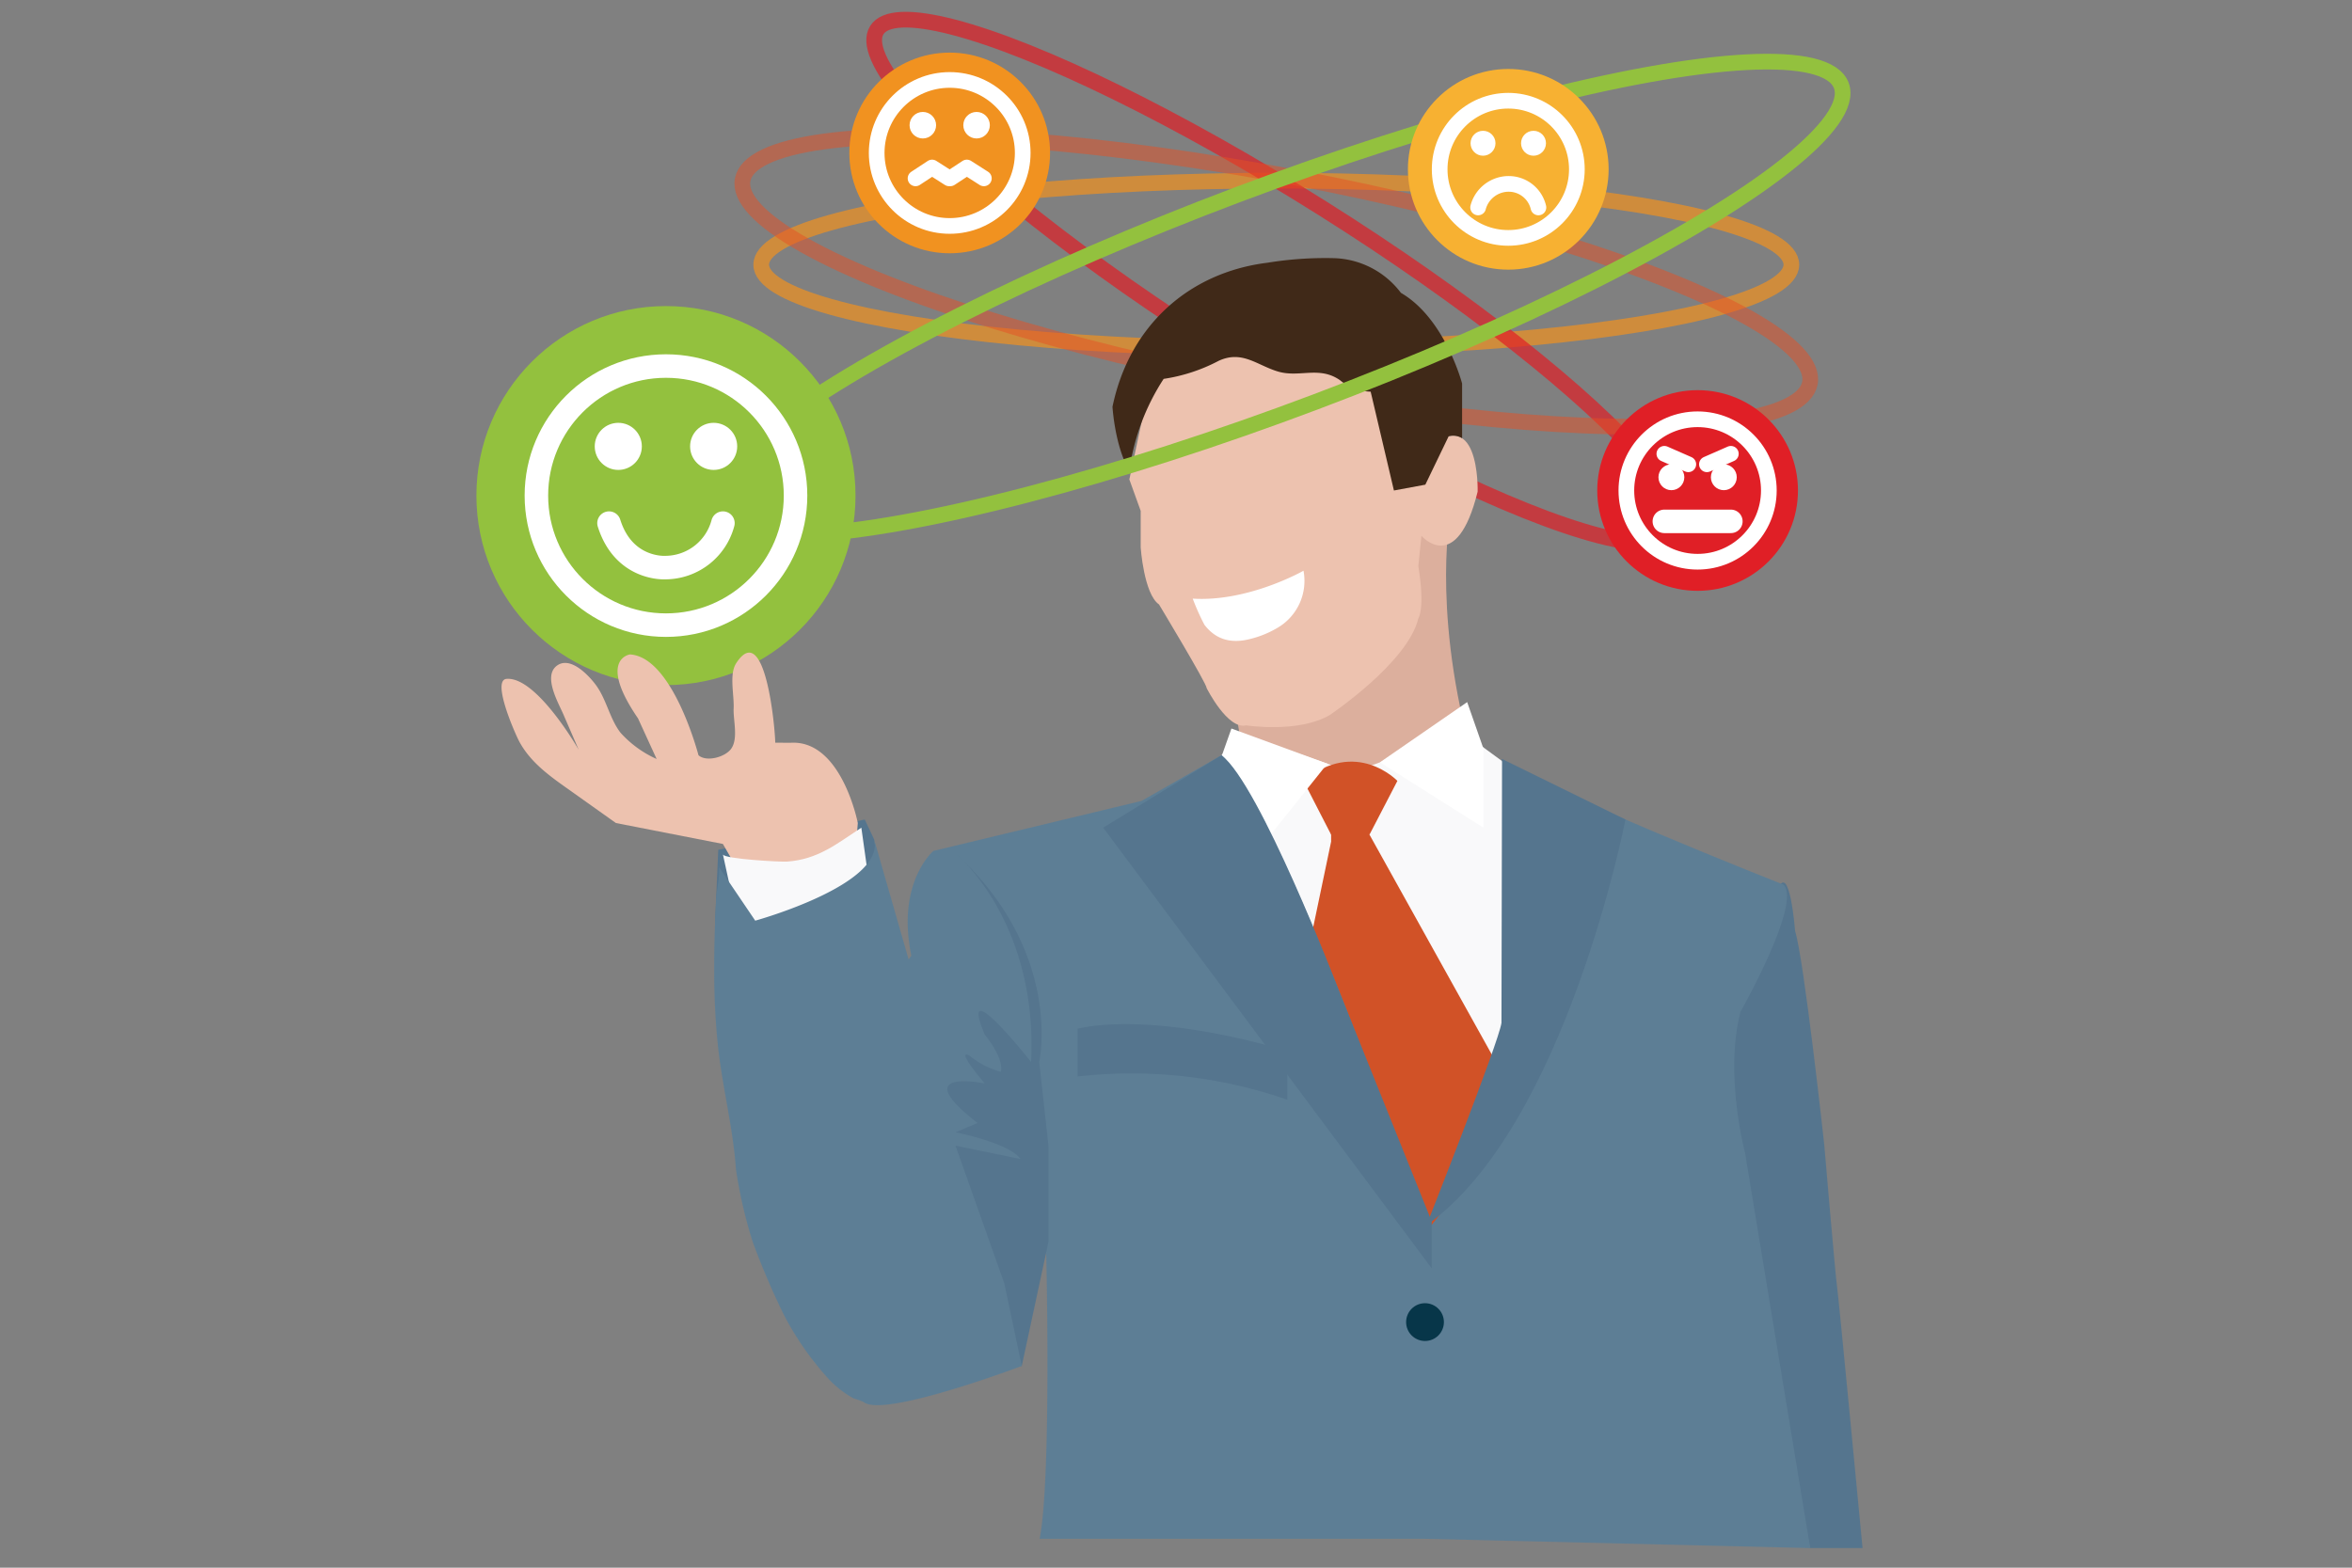 <svg id="Layer_1" data-name="Layer 1" xmlns="http://www.w3.org/2000/svg" width="300" height="200" viewBox="0 0 300 200"><rect x="0" y="0" width="300" height="200" fill="#808080" stroke="none"/><defs><style>.cls-1,.cls-13,.cls-15,.cls-16,.cls-18,.cls-19,.cls-2,.cls-3{fill:none;}.cls-1{stroke:#f19220;}.cls-1,.cls-13,.cls-15,.cls-18,.cls-2,.cls-3{stroke-miterlimit:10;}.cls-1,.cls-13,.cls-18,.cls-19,.cls-2,.cls-3{stroke-width:2px;}.cls-1,.cls-2{opacity:0.7;}.cls-2{stroke:#e01f26;}.cls-3{stroke:#e65125;opacity:0.5;}.cls-4{fill:#55758e;}.cls-5{fill:#dcaf9d;}.cls-6{fill:#f9f9fa;}.cls-7{fill:#d15227;}.cls-8{fill:#fff;}.cls-9{fill:#5d7e95;}.cls-10{fill:#edc2af;}.cls-11{fill:#402918;}.cls-12{fill:#073649;}.cls-13{stroke:#93c13e;}.cls-14{fill:#93c13e;}.cls-15,.cls-16,.cls-18,.cls-19{stroke:#fff;}.cls-15,.cls-16{stroke-width:3px;}.cls-16,.cls-19{stroke-linecap:round;stroke-linejoin:round;}.cls-17{fill:#f7b132;}.cls-20{fill:#e01f26;}.cls-21{fill:#f19220;}</style></defs><ellipse class="cls-1" cx="162.792" cy="33.766" rx="65.698" ry="10.72"/><ellipse class="cls-2" cx="162.792" cy="35.904" rx="11.037" ry="60.2" transform="translate(45.701 154.564) rotate(-57.819)"/><ellipse class="cls-3" cx="162.792" cy="35.904" rx="13.469" ry="69.29" transform="translate(97.035 189.091) rotate(-79.206)"/><polygon class="cls-4" points="112.121 110.727 111.491 107.075 110.304 104.553 91.615 108.41 91.198 117.971 103.036 125.171 112.121 110.727"/><path class="cls-5" d="M184.914,66.175s-2.368,13.459,3.562,32.742l-17.802,4.45L158.66,96.828l-2.077-12.057,22.101-19.673Z"/><polygon class="cls-6" points="215.025 113.601 196.706 100.845 186.495 93.361 172.53 98.546 164.194 95.653 157.621 94.467 145.607 106.926 161.33 161.215 187.584 168.038 215.025 113.601"/><path class="cls-7" d="M178.239,99.623s-5.263-5.524-11.976,0l3.522,6.858s3.857-1.632,4.895,0Z"/><path class="cls-7" d="M174.679,106.481l16.91,30.407a35.78,35.78,0,0,1-2.373,14.042c-2.818,6.879-8.9,13.473-8.9,13.103,0-.742-13.201-43.905-13.201-43.905l2.67-12.756v-2.818S174.383,104.701,174.679,106.481Z"/><path class="cls-4" d="M226.743,113.453l-10.68,25.216L230.896,197.5h6.675s-3.115-32.71-3.263-33.452-1.632-18.096-1.632-18.096-2.587-23.687-3.708-27.159C228.968,118.793,228.284,109.814,226.743,113.453Z"/><polygon class="cls-8" points="176.014 97.252 189.215 105.591 189.215 95.505 187.139 89.572 176.014 97.252"/><polygon class="cls-8" points="169.306 97.427 157.07 92.943 155.693 96.828 162.071 106.481 169.306 97.427"/><path class="cls-9" d="M191.589,96.828s6.539,47.647-12.224,62.629l2.435,36.857L230.896,197.5,222.59,147.124s-2.67-9.98-.593-18.043c0,0,7.862-13.848,5.488-16.221C227.484,112.86,196.297,100.575,191.589,96.828Z"/><path class="cls-10" d="M181.305,68.361s4.499,5.191,7.169-5.636c0,0,.346-12.163-7.169-4.747l-3.659-14.24-19.431-4.153-11.273,8.01-2.892,13.572,1.446,4.005v4.672s.408,5.933,2.336,7.268c0,0,6.082,10.086,6.082,10.68,0,0,2.67,5.34,5.043,4.747,0,0,6.675,1.038,10.68-1.335,0,0,9.938-6.675,11.273-12.311,0,0,.89-1.187,0-6.675"/><path class="cls-11" d="M169.97,32.931a46.012,46.012,0,0,0-8.32.59c-9.967,1.237-17.6,7.992-19.751,18.375,0,0,.297,5.043,2.151,8.158a28.512,28.512,0,0,1,4.376-11.718,21.96,21.96,0,0,0,6.989-2.289c3.033-1.428,4.955.589,7.642,1.365,2.726.787,5.215-.751,7.854,1.087a6.421,6.421,0,0,0,3.918,1.468l2.967,12.608,4.005-.742,2.978-6.177a2.176,2.176,0,0,1,1.713.247V48.93s-2.169-8.306-7.805-11.57A11.094,11.094,0,0,0,169.97,32.931Z"/><path class="cls-8" d="M166.263,72.811s-7.01,4.005-14.13,3.56a29.529,29.529,0,0,0,1.486,3.326c1.518,1.994,3.551,2.442,5.956,1.792a12.692,12.692,0,0,0,3.34-1.376A6.933,6.933,0,0,0,166.263,72.811Z"/><path class="cls-9" d="M155.803,96.353,145.607,102.18l-26.551,6.378s-4.747,4.005-2.818,13.35l-6.823,9.938,16.192,43.016,4.048-3.782,3.789-11.347s.703,28.72-.835,36.582h53.881V170.115a23.33,23.33,0,0,0-4.542-13.795S163.774,103.727,155.803,96.353Z"/><path class="cls-4" d="M137.449,131.252s8.398-2.522,26.745,2.818v6.23a60.584,60.584,0,0,0-26.745-2.967Z"/><path class="cls-4" d="M122.022,109.003s10.383,8.601,9.493,26.476c0,0-9.444-11.94-5.909-3.485,0,0,2.497,2.967,2.052,4.747a10.622,10.622,0,0,1-4.005-2.077s-2.028-1.187,1.953,3.56c0,0-10.111-2.077-.914,5.043l-2.818,1.187s6.823,1.335,8.306,3.412l-9.351-1.928-9.338,3.412,8.455,24.919h10.383l3.412-15.871v-12.163l-1.187-10.755S135.669,121.611,122.022,109.003Z"/><circle class="cls-12" cx="181.762" cy="168.668" r="2.41"/><path class="cls-4" d="M140.712,105.591l41.903,56.217v-5.981l-12.028-29.94s-9.928-25.87-14.784-29.535Z"/><path class="cls-4" d="M181.947,156.32s9.27-23.459,9.567-25.832l.074-33.66,15.74,7.725S199.747,143.66,181.947,156.32Z"/><ellipse class="cls-13" cx="162.792" cy="38.07" rx="77.018" ry="14.121" transform="translate(-2.965 59.869) rotate(-20.654)"/><circle class="cls-14" cx="84.945" cy="63.226" r="24.178"/><circle class="cls-15" cx="84.945" cy="63.226" r="16.527"/><circle class="cls-8" cx="78.863" cy="56.947" r="3.004"/><circle class="cls-8" cx="91.027" cy="56.947" r="3.004"/><path class="cls-16" d="M92.209,66.738a7.627,7.627,0,0,1-7.375,5.673s-5.262.335-7.153-5.673"/><path class="cls-10" d="M109.414,104.998s-2.077-10.68-8.603-10.235l-1.928-.014c-.026-1.992-1.295-15.761-4.971-10.156-.933,1.422-.255,4.034-.335,5.777-.069,1.521.632,3.887-.343,5.19-.773,1.033-3.125,1.689-4.14.793,0,0-3.263-12.566-8.751-12.862,0,0-4.153.593,1.038,8.158l2.373,5.18a13.728,13.728,0,0,1-4.605-3.349c-1.414-1.843-1.78-4.272-3.179-6.138-.927-1.235-3.267-3.704-4.966-2.396-1.782,1.373.284,4.829.884,6.258l1.928,4.45s-5.34-9.345-9.196-9.048c-1.971.151,1.135,7.106,1.615,7.998,1.542,2.862,4.228,4.638,6.814,6.476l5.513,3.919,13.646,2.67,2.818,4.917H108.821Z"/><path class="cls-6" d="M109.865,105.591c-3.16,2.068-5.526,4.056-9.501,4.33-.786.054-7.999-.328-8.156-.919l2.521,11.57,5.043,5.043,11.718-8.455Z"/><path class="cls-9" d="M110.156,178.866a8.15,8.15,0,0,0-1.264-.456,12.743,12.743,0,0,1-3.605-2.942,38.42,38.42,0,0,1-5.325-7.769,97.267,97.267,0,0,1-3.976-9.331,60.131,60.131,0,0,1-2.114-9.187c-.373-5.334-1.715-10.407-2.292-15.689a91.142,91.142,0,0,1-.48-9.253c-.015-2.09.023-4.18.097-6.268q.064-1.793.164-3.584c.041-.738.634-3.336.253-3.9l4.717,6.968s16.643-4.595,15.159-10.38l7.12,24.771,1.187,8.455,8.306,23.436,2.225,10.531S112.678,180.943,110.156,178.866Z"/><circle class="cls-17" cx="192.381" cy="21.6" r="12.801"/><circle class="cls-18" cx="192.381" cy="21.6" r="8.75"/><circle class="cls-8" cx="189.161" cy="18.276" r="1.59"/><circle class="cls-8" cx="195.601" cy="18.276" r="1.59"/><path class="cls-19" d="M188.535,26.464a4.038,4.038,0,0,1,3.905-3.004,3.891,3.891,0,0,1,3.787,3.004"/><circle class="cls-20" cx="216.531" cy="62.576" r="12.801"/><circle class="cls-19" cx="216.531" cy="62.576" r="9.087"/><circle class="cls-8" cx="213.187" cy="60.885" r="1.651"/><circle class="cls-8" cx="219.875" cy="60.885" r="1.651"/><line class="cls-16" x1="220.772" y1="66.513" x2="212.29" y2="66.513"/><line class="cls-19" x1="215.345" y1="59.233" x2="212.29" y2="57.893"/><line class="cls-19" x1="217.718" y1="59.233" x2="220.772" y2="57.893"/><circle class="cls-21" cx="121.135" cy="19.512" r="12.801"/><circle class="cls-18" cx="121.135" cy="19.512" r="9.314"/><circle class="cls-8" cx="117.708" cy="15.973" r="1.693"/><circle class="cls-8" cx="124.563" cy="15.973" r="1.693"/><polyline class="cls-19" points="125.493 22.754 123.32 21.368 121.21 22.754 121.061 22.754 118.887 21.368 116.778 22.754"/></svg>